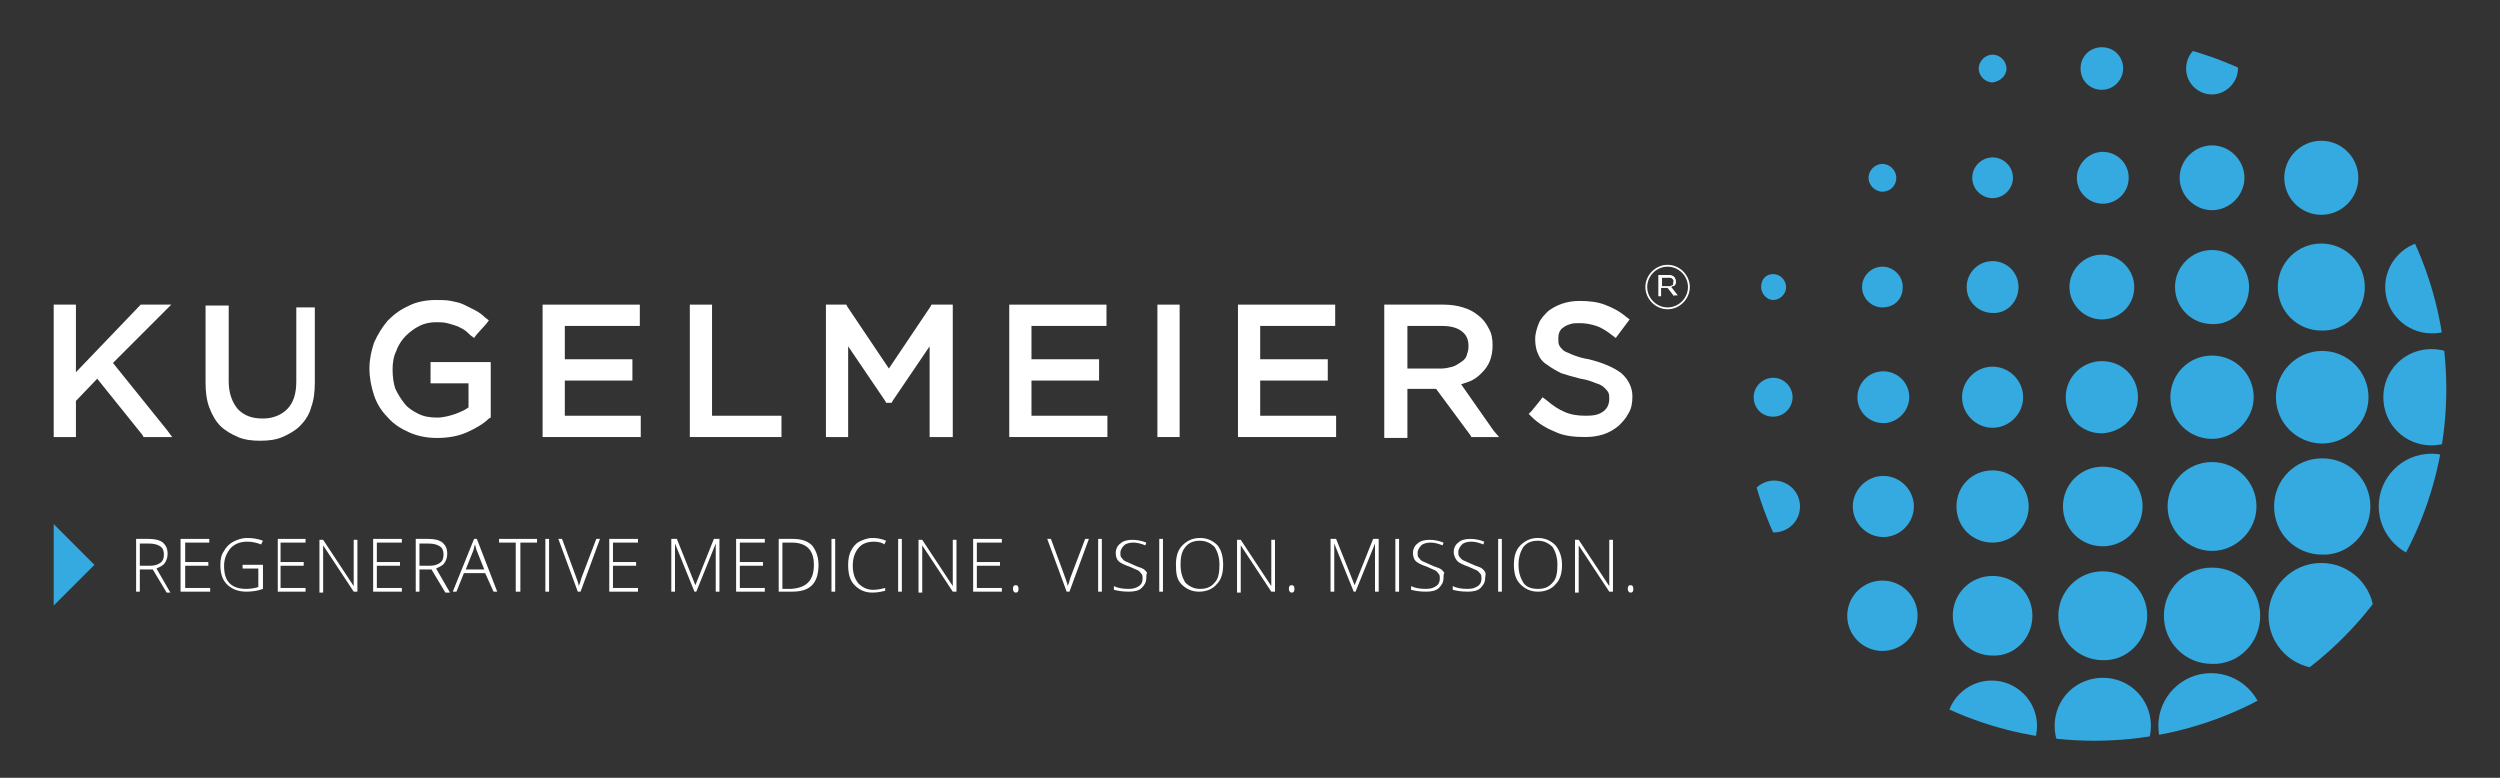 <?xml version="1.0" encoding="utf-8"?>
<!-- Generator: Adobe Illustrator 21.1.0, SVG Export Plug-In . SVG Version: 6.00 Build 0)  -->
<svg xmlns="http://www.w3.org/2000/svg" xmlns:xlink="http://www.w3.org/1999/xlink" version="1.1" id="Layer_1" x="0px" y="0px" viewBox="0 0 270 84" style="enable-background:new 0 0 270 84;" xml:space="preserve" width="270" height="84">
<rect x="0" y="0" width="270" height="84" fill="#333333" stroke="none"/>
<style type="text/css">
	.st0{fill:none;}
	.st1{clip-path:url(#SVGID_2_);fill:#34AAE0;}
	.st2{fill:#FFFFFF;}
	.st3{fill:#34AAE0;}
</style>
<rect class="st0" width="270" height="84"/>
<g>
	<g>
		<defs>
			<circle id="SVGID_1_" cx="226.2" cy="42" r="38"/>
		</defs>
		<clipPath id="SVGID_2_">
			<use xlink:href="#SVGID_1_" style="overflow:visible;"/>
		</clipPath>
		<path class="st1" d="M244.5,78.4c0-3.2-2.6-5.7-5.7-5.7c-3.2,0-5.7,2.6-5.7,5.7c0,3.2,2.6,5.7,5.7,5.7    C242,84.1,244.5,81.5,244.5,78.4"/>
		<path class="st1" d="M268.3,54.7c0-3.2-2.6-5.7-5.7-5.7c-3.2,0-5.7,2.6-5.7,5.7s2.6,5.7,5.7,5.7C265.7,60.4,268.3,57.9,268.3,54.7    "/>
		<path class="st1" d="M256,54.7c0-2.9-2.3-5.2-5.2-5.2c-2.9,0-5.2,2.3-5.2,5.2c0,2.9,2.3,5.2,5.2,5.2C253.6,60,256,57.6,256,54.7"/>
		<path class="st1" d="M267.8,42.9c0-2.9-2.3-5.2-5.2-5.2c-2.9,0-5.2,2.3-5.2,5.2c0,2.9,2.3,5.2,5.2,5.2    C265.5,48.1,267.8,45.8,267.8,42.9"/>
		<path class="st1" d="M232.3,78.4c0-2.9-2.3-5.2-5.2-5.2c-2.9,0-5.2,2.3-5.2,5.2s2.3,5.2,5.2,5.2C229.9,83.6,232.3,81.3,232.3,78.4    "/>
		<path class="st1" d="M220,78.4c0-2.7-2.2-4.9-4.9-4.9s-4.9,2.2-4.9,4.9s2.2,4.9,4.9,4.9S220,81.1,220,78.4"/>
		<path class="st1" d="M243.7,54.7c0-2.7-2.2-4.8-4.8-4.8c-2.7,0-4.8,2.2-4.8,4.8s2.2,4.8,4.8,4.8C241.5,59.5,243.7,57.3,243.7,54.7    "/>
		<path class="st1" d="M255.8,42.9c0-2.8-2.3-5-5-5c-2.8,0-5,2.3-5,5c0,2.8,2.3,5,5,5C253.5,47.9,255.8,45.6,255.8,42.9"/>
		<path class="st1" d="M267.6,31c0-2.8-2.3-5-5-5c-2.8,0-5,2.3-5,5c0,2.8,2.3,5,5,5C265.3,36.1,267.6,33.8,267.6,31"/>
		<path class="st1" d="M255.4,31c0-2.6-2.1-4.7-4.7-4.7c-2.6,0-4.7,2.1-4.7,4.7c0,2.6,2.1,4.7,4.7,4.7    C253.3,35.8,255.4,33.7,255.4,31"/>
		<path class="st1" d="M243.4,42.9c0-2.5-2-4.5-4.5-4.5c-2.5,0-4.5,2-4.5,4.5c0,2.5,2,4.5,4.5,4.5C241.3,47.4,243.4,45.3,243.4,42.9    "/>
		<path class="st1" d="M256.4,66.5c0-3.2-2.6-5.7-5.7-5.7c-3.2,0-5.7,2.6-5.7,5.7c0,3.2,2.6,5.7,5.7,5.7    C253.9,72.3,256.4,69.7,256.4,66.5"/>
		<path class="st1" d="M244.1,66.5c0-2.9-2.3-5.2-5.2-5.2c-2.9,0-5.2,2.3-5.2,5.2c0,2.9,2.3,5.2,5.2,5.2    C241.8,71.8,244.1,69.4,244.1,66.5"/>
		<path class="st1" d="M231.9,66.5c0-2.7-2.2-4.8-4.8-4.8c-2.7,0-4.8,2.2-4.8,4.8c0,2.7,2.2,4.8,4.8,4.8    C229.7,71.4,231.9,69.2,231.9,66.5"/>
		<path class="st1" d="M219.5,66.5c0-2.4-1.9-4.3-4.3-4.3c-2.4,0-4.3,1.9-4.3,4.3c0,2.4,1.9,4.3,4.3,4.3    C217.6,70.9,219.5,68.9,219.5,66.5"/>
		<path class="st1" d="M207.1,66.5c0-2.1-1.7-3.8-3.8-3.8c-2.1,0-3.8,1.7-3.8,3.8c0,2.1,1.7,3.8,3.8,3.8    C205.4,70.3,207.1,68.6,207.1,66.5"/>
		<path class="st1" d="M219.1,54.7c0-2.1-1.7-3.9-3.9-3.9c-2.2,0-3.9,1.7-3.9,3.9c0,2.2,1.7,3.9,3.9,3.9    C217.4,58.6,219.1,56.8,219.1,54.7"/>
		<path class="st1" d="M230.9,42.9c0-2.2-1.7-3.9-3.9-3.9c-2.1,0-3.9,1.7-3.9,3.9c0,2.2,1.7,3.9,3.9,3.9    C229.2,46.7,230.9,45,230.9,42.9"/>
		<path class="st1" d="M242.9,31c0-2.2-1.8-4-4-4c-2.2,0-4,1.8-4,4c0,2.2,1.8,4,4,4C241.1,35.1,242.9,33.3,242.9,31"/>
		<path class="st1" d="M254.7,19.2c0-2.2-1.8-4-4-4s-4,1.8-4,4c0,2.2,1.8,4,4,4S254.7,21.4,254.7,19.2"/>
		<path class="st1" d="M242.4,19.2c0-1.9-1.6-3.5-3.5-3.5c-1.9,0-3.5,1.6-3.5,3.5c0,1.9,1.6,3.5,3.5,3.5    C240.8,22.7,242.4,21.1,242.4,19.2"/>
		<path class="st1" d="M230.5,31c0-1.9-1.6-3.5-3.5-3.5c-1.9,0-3.5,1.6-3.5,3.5c0,1.9,1.6,3.5,3.5,3.5C228.9,34.5,230.5,33,230.5,31    "/>
		<path class="st1" d="M218.5,42.9c0-1.8-1.5-3.3-3.3-3.3s-3.3,1.5-3.3,3.3c0,1.8,1.5,3.3,3.3,3.3S218.5,44.7,218.5,42.9"/>
		<path class="st1" d="M206.7,54.7c0-1.8-1.5-3.3-3.3-3.3c-1.8,0-3.3,1.5-3.3,3.3s1.5,3.3,3.3,3.3C205.2,58,206.7,56.5,206.7,54.7"/>
		<path class="st1" d="M206.2,42.9c0-1.6-1.3-2.8-2.8-2.8c-1.6,0-2.8,1.3-2.8,2.8c0,1.6,1.3,2.8,2.8,2.8    C204.9,45.7,206.2,44.4,206.2,42.9"/>
		<path class="st1" d="M218,31c0-1.6-1.3-2.8-2.8-2.8c-1.6,0-2.8,1.3-2.8,2.8c0,1.6,1.3,2.8,2.8,2.8C216.7,33.9,218,32.6,218,31"/>
		<path class="st1" d="M229.9,19.2c0-1.6-1.3-2.8-2.8-2.8s-2.8,1.3-2.8,2.8c0,1.6,1.3,2.8,2.8,2.8S229.9,20.8,229.9,19.2"/>
		<path class="st1" d="M229.3,7.4c0-1.3-1-2.3-2.3-2.3c-1.3,0-2.3,1-2.3,2.3c0,1.3,1,2.3,2.3,2.3C228.3,9.7,229.3,8.6,229.3,7.4"/>
		<path class="st1" d="M217.4,19.2c0-1.2-1-2.2-2.2-2.2c-1.2,0-2.2,1-2.2,2.2s1,2.2,2.2,2.2C216.4,21.4,217.4,20.4,217.4,19.2"/>
		<path class="st1" d="M205.5,31c0-1.2-1-2.2-2.2-2.2c-1.2,0-2.2,1-2.2,2.2c0,1.2,1,2.2,2.2,2.2C204.6,33.2,205.5,32.3,205.5,31"/>
		<path class="st1" d="M193.6,42.9c0-1.1-0.9-2.1-2.1-2.1c-1.1,0-2.1,0.9-2.1,2.1s0.9,2.1,2.1,2.1C192.7,45,193.6,44,193.6,42.9"/>
		<path class="st1" d="M192.9,31c0-0.7-0.6-1.4-1.4-1.4s-1.3,0.6-1.3,1.4c0,0.7,0.6,1.4,1.3,1.4S192.9,31.8,192.9,31"/>
		<path class="st1" d="M204.8,19.2c0-0.8-0.7-1.5-1.5-1.5c-0.8,0-1.5,0.7-1.5,1.5c0,0.8,0.7,1.5,1.5,1.5    C204.2,20.7,204.8,20,204.8,19.2"/>
		<path class="st1" d="M216.7,7.4c0-0.8-0.7-1.5-1.5-1.5c-0.8,0-1.5,0.7-1.5,1.5c0,0.8,0.7,1.5,1.5,1.5C216,8.8,216.7,8.2,216.7,7.4    "/>
		<path class="st1" d="M231.4,54.7c0-2.4-1.9-4.3-4.3-4.3c-2.4,0-4.3,1.9-4.3,4.3s1.9,4.3,4.3,4.3C229.4,59,231.4,57.1,231.4,54.7"/>
		<path class="st1" d="M194.4,54.7c0-1.6-1.3-2.8-2.8-2.8s-2.8,1.3-2.8,2.8s1.3,2.8,2.8,2.8S194.4,56.3,194.4,54.7"/>
		<path class="st1" d="M241.7,7.4c0-1.6-1.3-2.8-2.8-2.8c-1.6,0-2.8,1.3-2.8,2.8c0,1.6,1.3,2.8,2.8,2.8    C240.4,10.2,241.7,8.9,241.7,7.4"/>
		<path class="st1" d="M194.9,66.5c0-1.8-1.5-3.3-3.3-3.3c-1.8,0-3.3,1.5-3.3,3.3s1.5,3.3,3.3,3.3C193.4,69.9,194.9,68.4,194.9,66.5    "/>
		<path class="st1" d="M254.1,7.3c0-1.8-1.5-3.3-3.3-3.3s-3.3,1.5-3.3,3.3c0,1.8,1.5,3.3,3.3,3.3S254.1,9.2,254.1,7.3"/>
		<path class="st1" d="M207.8,78.4c0-2.4-1.9-4.3-4.3-4.3c-2.4,0-4.3,1.9-4.3,4.3c0,2.4,1.9,4.3,4.3,4.3    C205.8,82.7,207.8,80.7,207.8,78.4"/>
		<path class="st1" d="M266.9,19.2c0-2.4-1.9-4.3-4.3-4.3c-2.4,0-4.3,1.9-4.3,4.3c0,2.4,1.9,4.3,4.3,4.3    C265,23.5,266.9,21.6,266.9,19.2"/>
	</g>
	<g>
		<g>
			<g>
				<polygon class="st2" points="17.4,32.9 15.4,32.9 15.2,32.9 15.1,33 8.2,40.2 8.2,33.4 8.2,32.9 7.7,32.9 6.2,32.9 5.8,32.9       5.8,33.4 5.8,46.7 5.8,47.2 6.2,47.2 7.7,47.2 8.2,47.2 8.2,46.7 8.2,43.3 10.5,40.9 15.4,47 15.5,47.2 15.7,47.2 17.6,47.2       18.6,47.2 18,46.4 12.2,39.2 17.7,33.7 18.5,32.9     "/>
				<path class="st2" d="M32,32.9v0.5v7.8c0,1.3-0.3,2.3-1,3c-0.6,0.6-1.5,1-2.6,1c-1.2,0-2-0.3-2.7-1c-0.6-0.7-1-1.7-1-3v-7.7v-0.5      h-0.5h-1.5h-0.5v0.5v7.8c0,1,0.1,1.9,0.4,2.7c0.3,0.8,0.7,1.5,1.2,2c0.5,0.5,1.2,0.9,1.9,1.2c0.7,0.3,1.5,0.4,2.4,0.4      c0.9,0,1.7-0.1,2.4-0.4c0.7-0.3,1.4-0.7,1.9-1.2c0.5-0.5,1-1.2,1.2-2c0.3-0.8,0.4-1.7,0.4-2.7v-7.6v-0.5H32z"/>
				<path class="st2" d="M52.5,39.1h-6v0.5v1.3v0.5H47h3.6V44c-0.4,0.3-0.9,0.5-1.4,0.7c-0.6,0.2-1.3,0.4-2,0.4      c-0.7,0-1.4-0.1-2-0.4c-0.6-0.3-1.1-0.6-1.5-1.1c-0.4-0.5-0.7-1-1-1.6c-0.2-0.6-0.3-1.3-0.3-2.1c0-0.7,0.1-1.4,0.4-2      c0.2-0.6,0.6-1.2,1-1.6c0.4-0.4,0.9-0.8,1.5-1.1c0.6-0.3,1.2-0.4,1.8-0.4c0.4,0,0.8,0,1.2,0.1c0.4,0.1,0.7,0.2,1,0.3      c0.3,0.1,0.6,0.3,0.8,0.4c0.3,0.2,0.5,0.4,0.7,0.6l0.4,0.3l0.3-0.4l1-1.1l0.3-0.4l-0.4-0.3c-0.3-0.3-0.7-0.6-1.1-0.8      c-0.4-0.2-0.8-0.4-1.2-0.6c-0.4-0.2-0.9-0.3-1.4-0.4c-0.5-0.1-1-0.1-1.6-0.1c-1.1,0-2.1,0.2-2.9,0.6c-0.9,0.4-1.6,0.9-2.3,1.6      c-0.6,0.7-1.1,1.5-1.5,2.4c-0.3,0.9-0.5,1.8-0.5,2.8c0,1,0.2,2,0.5,2.9c0.3,0.9,0.8,1.7,1.5,2.4c0.6,0.7,1.4,1.2,2.3,1.6      c0.9,0.4,1.9,0.6,3,0.6c1.2,0,2.3-0.2,3.2-0.6c0.9-0.4,1.8-0.9,2.4-1.5l0.2-0.1v-0.2v-5.3v-0.5H52.5z"/>
				<polygon class="st2" points="61,44.9 61,41.1 67.8,41.1 68.3,41.1 68.3,40.7 68.3,39.3 68.3,38.8 67.8,38.8 61,38.8 61,35.2       68.7,35.2 69.1,35.2 69.1,34.7 69.1,33.4 69.1,32.9 68.7,32.9 59,32.9 58.6,32.9 58.6,33.4 58.6,46.7 58.6,47.2 59,47.2       68.8,47.2 69.2,47.2 69.2,46.7 69.2,45.3 69.2,44.9 68.8,44.9     "/>
				<polygon class="st2" points="76.9,44.9 76.9,33.4 76.9,32.9 76.4,32.9 74.9,32.9 74.5,32.9 74.5,33.4 74.5,46.7 74.5,47.2       74.9,47.2 84,47.2 84.4,47.2 84.4,46.7 84.4,45.3 84.4,44.9 84,44.9     "/>
				<polygon class="st2" points="100.6,32.9 100.5,33.1 96,39.8 91.5,33.1 91.4,32.9 91.1,32.9 89.2,32.9 89.2,33.4 89.2,46.7       89.2,47.2 89.6,47.2 91.1,47.2 91.6,47.2 91.6,46.7 91.6,37.4 95.6,43.3 95.7,43.5 96,43.5 96,43.5 96.3,43.5 96.4,43.3       100.4,37.4 100.4,46.7 100.4,47.2 100.9,47.2 102.4,47.2 102.9,47.2 102.9,46.7 102.9,33.4 102.9,32.9     "/>
				<polygon class="st2" points="111.4,44.9 111.4,41.1 118.2,41.1 118.7,41.1 118.7,40.7 118.7,39.3 118.7,38.8 118.2,38.8       111.4,38.8 111.4,35.2 119.1,35.2 119.5,35.2 119.5,34.7 119.5,33.4 119.5,32.9 119.1,32.9 109.4,32.9 109,32.9 109,33.4       109,46.7 109,47.2 109.4,47.2 119.2,47.2 119.6,47.2 119.6,46.7 119.6,45.3 119.6,44.9 119.2,44.9     "/>
				<polygon class="st2" points="125.4,32.9 125,32.9 125,33.4 125,46.7 125,47.2 125.4,47.2 126.9,47.2 127.4,47.2 127.4,46.7       127.4,33.4 127.4,32.9 126.9,32.9     "/>
				<polygon class="st2" points="136.1,44.9 136.1,41.1 142.9,41.1 143.4,41.1 143.4,40.7 143.4,39.3 143.4,38.8 142.9,38.8       136.1,38.8 136.1,35.2 143.8,35.2 144.2,35.2 144.2,34.7 144.2,33.4 144.2,32.9 143.8,32.9 134.1,32.9 133.7,32.9 133.7,33.4       133.7,46.7 133.7,47.2 134.1,47.2 143.9,47.2 144.3,47.2 144.3,46.7 144.3,45.3 144.3,44.9 143.9,44.9     "/>
				<path class="st2" d="M157.8,41.5c0.3-0.1,0.6-0.2,0.9-0.3c0.5-0.2,0.9-0.5,1.3-0.9c0.4-0.4,0.7-0.8,0.9-1.3      c0.2-0.5,0.3-1.1,0.3-1.7c0-0.7-0.1-1.3-0.4-1.8c-0.3-0.6-0.6-1-1.1-1.4c-0.5-0.4-1-0.7-1.7-0.9c-0.6-0.2-1.4-0.3-2.1-0.3H150      h-0.5v0.5v13.4v0.5h0.5h1.5h0.5v-0.5V42h3.1l3.7,5l0.1,0.2h0.2h1.9h0.9l-0.6-0.7L157.8,41.5z M152,35.2h3.7c1,0,1.7,0.2,2.2,0.6      c0.5,0.4,0.7,0.9,0.7,1.6c0,0.4-0.1,0.7-0.2,1c-0.1,0.3-0.3,0.5-0.6,0.7c-0.3,0.2-0.6,0.4-0.9,0.5c-0.4,0.1-0.8,0.2-1.2,0.2H152      V35.2z"/>
				<path class="st2" d="M175.1,40.3c-0.8-0.6-1.9-1.1-3.5-1.5c-0.7-0.1-1.3-0.3-1.8-0.5c-0.4-0.2-0.8-0.3-1-0.5      c-0.2-0.2-0.3-0.3-0.4-0.5c-0.1-0.2-0.1-0.4-0.1-0.7c0-0.2,0-0.4,0.1-0.7c0.1-0.2,0.2-0.4,0.4-0.5c0.2-0.2,0.5-0.3,0.8-0.4      c0.3-0.1,0.6-0.1,1-0.1c0.6,0,1.2,0.1,1.8,0.3c0.6,0.2,1.2,0.6,1.7,1l0.4,0.3l0.3-0.4l0.9-1.2l0.3-0.4l-0.4-0.3      c-0.7-0.6-1.5-1-2.3-1.3c-0.8-0.3-1.7-0.4-2.7-0.4c-0.7,0-1.3,0.1-1.9,0.3c-0.6,0.2-1.1,0.5-1.5,0.8c-0.4,0.4-0.8,0.8-1,1.3      c-0.2,0.5-0.4,1.1-0.4,1.7c0,0.6,0.1,1.2,0.3,1.6c0.2,0.5,0.5,0.9,1,1.2c0.4,0.3,0.9,0.6,1.5,0.9c0.6,0.2,1.3,0.4,2.1,0.6      c0.7,0.1,1.2,0.3,1.7,0.5c0.4,0.1,0.7,0.3,0.9,0.5c0.2,0.2,0.3,0.3,0.4,0.5c0.1,0.2,0.1,0.4,0.1,0.7c0,0.5-0.2,1-0.6,1.3      c-0.5,0.4-1.1,0.5-1.9,0.5c-0.9,0-1.6-0.1-2.3-0.4c-0.7-0.3-1.3-0.7-2-1.3l-0.4-0.3l-0.3,0.4l-0.9,1.1l-0.3,0.3l0.3,0.3      c0.8,0.8,1.7,1.3,2.7,1.7c0.9,0.4,2,0.5,3.1,0.5c0.7,0,1.4-0.1,2-0.3c0.6-0.2,1.1-0.5,1.6-0.9c0.4-0.4,0.8-0.8,1.1-1.4      c0.3-0.5,0.4-1.1,0.4-1.8C176.3,41.9,175.9,41,175.1,40.3"/>
			</g>
			<g>
				<path class="st2" d="M180.8,32l-0.7-0.9h-0.7V32h-0.3v-2.3h1c0.1,0,0.2,0,0.3,0c0.1,0,0.2,0.1,0.3,0.1c0.1,0.1,0.1,0.1,0.2,0.2      c0,0.1,0.1,0.2,0.1,0.3c0,0.1,0,0.2,0,0.3c0,0.1-0.1,0.1-0.1,0.2c-0.1,0.1-0.1,0.1-0.2,0.1c-0.1,0-0.2,0.1-0.2,0.1l0.7,0.9      H180.8z M180.6,30.1c-0.1-0.1-0.2-0.1-0.4-0.1h-0.7v0.9h0.7c0.1,0,0.2,0,0.2,0c0.1,0,0.1-0.1,0.2-0.1c0.1,0,0.1-0.1,0.1-0.1      c0-0.1,0-0.1,0-0.2C180.8,30.3,180.7,30.2,180.6,30.1"/>
				<path class="st2" d="M180.1,33.4c-1.3,0-2.4-1.1-2.4-2.4c0-1.3,1.1-2.4,2.4-2.4c1.3,0,2.4,1.1,2.4,2.4      C182.5,32.3,181.4,33.4,180.1,33.4 M180.1,28.8c-1.2,0-2.2,1-2.2,2.2c0,1.2,1,2.2,2.2,2.2c1.2,0,2.2-1,2.2-2.2      C182.3,29.8,181.3,28.8,180.1,28.8"/>
			</g>
		</g>
		<g>
			<g>
				<g>
					<path class="st2" d="M15.1,61.4v2.5h-0.4v-5.7H16c0.7,0,1.2,0.1,1.6,0.4c0.3,0.3,0.5,0.6,0.5,1.2c0,0.4-0.1,0.7-0.3,1       c-0.2,0.3-0.5,0.4-0.9,0.6l1.5,2.6H18l-1.5-2.5H15.1z M15.1,61.1h1.1c0.5,0,0.8-0.1,1.1-0.3c0.3-0.2,0.4-0.5,0.4-0.9       c0-0.4-0.1-0.7-0.4-0.9c-0.3-0.2-0.7-0.3-1.3-0.3h-0.9V61.1z"/>
					<path class="st2" d="M22.6,63.9h-3.1v-5.7h3.1v0.4H20v2.1h2.5v0.4H20v2.4h2.7V63.9z"/>
					<path class="st2" d="M26.3,61h2.1v2.6c-0.5,0.2-1.2,0.3-1.8,0.3c-0.9,0-1.6-0.3-2.1-0.8c-0.5-0.5-0.7-1.2-0.7-2.1       c0-0.6,0.1-1.1,0.4-1.5c0.2-0.4,0.6-0.8,1-1c0.4-0.2,0.9-0.4,1.5-0.4c0.6,0,1.2,0.1,1.7,0.3l-0.2,0.4c-0.5-0.2-1-0.3-1.5-0.3       c-0.7,0-1.3,0.2-1.8,0.7c-0.4,0.5-0.7,1.1-0.7,1.9c0,0.9,0.2,1.5,0.6,1.9s1,0.6,1.8,0.6c0.5,0,1-0.1,1.3-0.2v-2h-1.7V61z"/>
					<path class="st2" d="M33,63.9H30v-5.7H33v0.4h-2.7v2.1h2.5v0.4h-2.5v2.4H33V63.9z"/>
					<path class="st2" d="M38.6,63.9h-0.4l-3.3-5h0c0,0.6,0,1,0,1.4v3.7h-0.4v-5.7h0.4l3.3,5h0c0-0.5,0-0.9,0-1.3v-3.7h0.4V63.9z"/>
					<path class="st2" d="M43.4,63.9h-3.1v-5.7h3.1v0.4h-2.7v2.1h2.5v0.4h-2.5v2.4h2.7V63.9z"/>
					<path class="st2" d="M45.3,61.4v2.5h-0.4v-5.7h1.3c0.7,0,1.2,0.1,1.6,0.4c0.3,0.3,0.5,0.6,0.5,1.2c0,0.4-0.1,0.7-0.3,1       c-0.2,0.3-0.5,0.4-0.9,0.6l1.5,2.6h-0.5l-1.5-2.5H45.3z M45.3,61.1h1.1c0.5,0,0.8-0.1,1.1-0.3c0.3-0.2,0.4-0.5,0.4-0.9       c0-0.4-0.1-0.7-0.4-0.9c-0.3-0.2-0.7-0.3-1.3-0.3h-0.9V61.1z"/>
					<path class="st2" d="M52.4,61.9h-2.3l-0.8,2h-0.4l2.3-5.7h0.3l2.2,5.7h-0.4L52.4,61.9z M50.3,61.5h2l-0.8-2       c-0.1-0.2-0.1-0.4-0.2-0.7c-0.1,0.2-0.1,0.5-0.2,0.7L50.3,61.5z"/>
					<path class="st2" d="M56.1,63.9h-0.4v-5.3h-1.8v-0.4h4.1v0.4h-1.8V63.9z"/>
					<path class="st2" d="M58.9,63.9v-5.7h0.4v5.7H58.9z"/>
					<path class="st2" d="M64.4,58.2h0.4l-2.1,5.7h-0.3l-2.1-5.7h0.4l1.4,3.8c0.2,0.6,0.4,1,0.4,1.3c0.1-0.2,0.2-0.5,0.3-0.9       L64.4,58.2z"/>
					<path class="st2" d="M68.9,63.9h-3.1v-5.7h3.1v0.4h-2.7v2.1h2.5v0.4h-2.5v2.4h2.7V63.9z"/>
					<path class="st2" d="M75,63.9l-2.1-5.2h0c0,0.3,0,0.6,0,1v4.2h-0.4v-5.7h0.6l2,5h0l2-5h0.6v5.7h-0.4v-4.3c0-0.3,0-0.6,0-0.9h0       l-2.1,5.2H75z"/>
					<path class="st2" d="M82.6,63.9h-3.1v-5.7h3.1v0.4h-2.7v2.1h2.5v0.4h-2.5v2.4h2.7V63.9z"/>
					<path class="st2" d="M88.4,61c0,0.9-0.2,1.7-0.7,2.2c-0.5,0.5-1.2,0.7-2.2,0.7h-1.4v-5.7h1.5c0.9,0,1.6,0.2,2.1,0.7       C88.1,59.4,88.4,60.1,88.4,61z M87.9,61c0-0.8-0.2-1.4-0.6-1.8c-0.4-0.4-1-0.6-1.8-0.6h-1v5h0.9C87.1,63.5,87.9,62.7,87.9,61z"/>
					<path class="st2" d="M89.8,63.9v-5.7h0.4v5.7H89.8z"/>
					<path class="st2" d="M94.4,58.5c-0.7,0-1.3,0.2-1.7,0.7c-0.4,0.5-0.6,1.1-0.6,1.9c0,0.8,0.2,1.4,0.6,1.9       c0.4,0.4,0.9,0.7,1.6,0.7c0.5,0,0.9-0.1,1.3-0.2v0.3c-0.4,0.1-0.8,0.2-1.4,0.2c-0.8,0-1.4-0.3-1.9-0.8       c-0.5-0.5-0.7-1.2-0.7-2.2c0-0.6,0.1-1.1,0.3-1.5c0.2-0.4,0.5-0.8,0.9-1c0.4-0.2,0.9-0.4,1.4-0.4c0.6,0,1,0.1,1.5,0.3l-0.2,0.4       C95.3,58.6,94.8,58.5,94.4,58.5z"/>
					<path class="st2" d="M97,63.9v-5.7h0.4v5.7H97z"/>
					<path class="st2" d="M103.3,63.9h-0.4l-3.3-5h0c0,0.6,0,1,0,1.4v3.7h-0.4v-5.7h0.4l3.3,5h0c0-0.5,0-0.9,0-1.3v-3.7h0.4V63.9z"/>
					<path class="st2" d="M108.2,63.9h-3.1v-5.7h3.1v0.4h-2.7v2.1h2.5v0.4h-2.5v2.4h2.7V63.9z"/>
					<path class="st2" d="M109.4,63.6c0-0.3,0.1-0.4,0.3-0.4c0.2,0,0.3,0.1,0.3,0.4s-0.1,0.4-0.3,0.4       C109.5,64,109.4,63.8,109.4,63.6z"/>
					<path class="st2" d="M117.2,58.2h0.4l-2.1,5.7h-0.3l-2.1-5.7h0.4l1.4,3.8c0.2,0.6,0.4,1,0.4,1.3c0.1-0.2,0.2-0.5,0.3-0.9       L117.2,58.2z"/>
					<path class="st2" d="M118.6,63.9v-5.7h0.4v5.7H118.6z"/>
					<path class="st2" d="M123.8,62.4c0,0.5-0.2,0.8-0.5,1.1c-0.3,0.3-0.8,0.4-1.4,0.4c-0.7,0-1.2-0.1-1.6-0.2v-0.4       c0.4,0.2,0.9,0.3,1.6,0.3c0.5,0,0.8-0.1,1.1-0.3c0.3-0.2,0.4-0.5,0.4-0.8c0-0.2,0-0.4-0.1-0.5s-0.2-0.3-0.4-0.4       c-0.2-0.1-0.5-0.2-0.9-0.4c-0.6-0.2-1-0.4-1.2-0.6c-0.2-0.2-0.3-0.5-0.3-0.9c0-0.4,0.2-0.8,0.5-1c0.3-0.3,0.8-0.4,1.3-0.4       c0.5,0,1,0.1,1.5,0.3l-0.1,0.3c-0.5-0.2-0.9-0.3-1.3-0.3c-0.4,0-0.8,0.1-1,0.3c-0.2,0.2-0.4,0.5-0.4,0.8c0,0.2,0,0.4,0.1,0.5       c0.1,0.1,0.2,0.3,0.4,0.4c0.2,0.1,0.5,0.2,0.9,0.4c0.4,0.2,0.8,0.3,1,0.4c0.2,0.1,0.4,0.3,0.5,0.5       C123.8,61.9,123.8,62.2,123.8,62.4z"/>
					<path class="st2" d="M125.2,63.9v-5.7h0.4v5.7H125.2z"/>
					<path class="st2" d="M132.1,61c0,0.9-0.2,1.6-0.7,2.1c-0.4,0.5-1.1,0.8-1.9,0.8c-0.8,0-1.4-0.3-1.9-0.8S127,61.9,127,61       c0-0.9,0.2-1.6,0.7-2.1c0.5-0.5,1.1-0.8,1.9-0.8c0.8,0,1.4,0.3,1.9,0.8C131.9,59.4,132.1,60.1,132.1,61z M127.5,61       c0,0.8,0.2,1.4,0.5,1.9c0.4,0.4,0.9,0.7,1.6,0.7c0.7,0,1.2-0.2,1.6-0.7c0.4-0.4,0.5-1.1,0.5-1.9c0-0.8-0.2-1.4-0.5-1.9       c-0.4-0.4-0.9-0.7-1.6-0.7c-0.7,0-1.2,0.2-1.6,0.7C127.6,59.6,127.5,60.2,127.5,61z"/>
					<path class="st2" d="M137.7,63.9h-0.4l-3.3-5h0c0,0.6,0,1,0,1.4v3.7h-0.4v-5.7h0.4l3.3,5h0c0-0.5,0-0.9,0-1.3v-3.7h0.4V63.9z"/>
					<path class="st2" d="M139.2,63.6c0-0.3,0.1-0.4,0.3-0.4c0.2,0,0.3,0.1,0.3,0.4s-0.1,0.4-0.3,0.4       C139.3,64,139.2,63.8,139.2,63.6z"/>
					<path class="st2" d="M146.2,63.9l-2.1-5.2h0c0,0.3,0,0.6,0,1v4.2h-0.4v-5.7h0.6l2,5h0l2-5h0.6v5.7h-0.4v-4.3c0-0.3,0-0.6,0-0.9       h0l-2.1,5.2H146.2z"/>
					<path class="st2" d="M150.7,63.9v-5.7h0.4v5.7H150.7z"/>
					<path class="st2" d="M155.9,62.4c0,0.5-0.2,0.8-0.5,1.1c-0.3,0.3-0.8,0.4-1.4,0.4c-0.7,0-1.2-0.1-1.6-0.2v-0.4       c0.4,0.2,0.9,0.3,1.6,0.3c0.5,0,0.8-0.1,1.1-0.3c0.3-0.2,0.4-0.5,0.4-0.8c0-0.2,0-0.4-0.1-0.5c-0.1-0.1-0.2-0.3-0.4-0.4       c-0.2-0.1-0.5-0.2-0.9-0.4c-0.6-0.2-1-0.4-1.2-0.6s-0.3-0.5-0.3-0.9c0-0.4,0.2-0.8,0.5-1c0.3-0.3,0.8-0.4,1.3-0.4       c0.5,0,1,0.1,1.5,0.3l-0.1,0.3c-0.5-0.2-0.9-0.3-1.3-0.3c-0.4,0-0.8,0.1-1,0.3c-0.2,0.2-0.4,0.5-0.4,0.8c0,0.2,0,0.4,0.1,0.5       c0.1,0.1,0.2,0.3,0.4,0.4c0.2,0.1,0.5,0.2,0.9,0.4c0.4,0.2,0.8,0.3,1,0.4c0.2,0.1,0.4,0.3,0.5,0.5       C155.9,61.9,155.9,62.2,155.9,62.4z"/>
					<path class="st2" d="M160.4,62.4c0,0.5-0.2,0.8-0.5,1.1c-0.3,0.3-0.8,0.4-1.4,0.4c-0.7,0-1.2-0.1-1.6-0.2v-0.4       c0.4,0.2,0.9,0.3,1.6,0.3c0.5,0,0.8-0.1,1.1-0.3c0.3-0.2,0.4-0.5,0.4-0.8c0-0.2,0-0.4-0.1-0.5s-0.2-0.3-0.4-0.4       c-0.2-0.1-0.5-0.2-0.9-0.4c-0.6-0.2-1-0.4-1.2-0.6S157,60,157,59.6c0-0.4,0.2-0.8,0.5-1c0.3-0.3,0.8-0.4,1.3-0.4       c0.5,0,1,0.1,1.5,0.3l-0.1,0.3c-0.5-0.2-0.9-0.3-1.3-0.3c-0.4,0-0.8,0.1-1,0.3c-0.2,0.2-0.4,0.5-0.4,0.8c0,0.2,0,0.4,0.1,0.5       c0.1,0.1,0.2,0.3,0.4,0.4c0.2,0.1,0.5,0.2,0.9,0.4c0.4,0.2,0.8,0.3,1,0.4c0.2,0.1,0.4,0.3,0.5,0.5S160.4,62.2,160.4,62.4z"/>
					<path class="st2" d="M161.8,63.9v-5.7h0.4v5.7H161.8z"/>
					<path class="st2" d="M168.7,61c0,0.9-0.2,1.6-0.7,2.1c-0.4,0.5-1.1,0.8-1.9,0.8c-0.8,0-1.4-0.3-1.9-0.8s-0.7-1.2-0.7-2.1       c0-0.9,0.2-1.6,0.7-2.1c0.5-0.5,1.1-0.8,1.9-0.8c0.8,0,1.4,0.3,1.9,0.8C168.4,59.4,168.7,60.1,168.7,61z M164,61       c0,0.8,0.2,1.4,0.5,1.9s0.9,0.7,1.6,0.7c0.7,0,1.2-0.2,1.6-0.7c0.4-0.4,0.5-1.1,0.5-1.9c0-0.8-0.2-1.4-0.5-1.9       c-0.4-0.4-0.9-0.7-1.6-0.7c-0.7,0-1.2,0.2-1.6,0.7C164.2,59.6,164,60.2,164,61z"/>
					<path class="st2" d="M174.2,63.9h-0.4l-3.3-5h0c0,0.6,0,1,0,1.4v3.7h-0.4v-5.7h0.4l3.3,5h0c0-0.5,0-0.9,0-1.3v-3.7h0.4V63.9z"/>
					<path class="st2" d="M175.8,63.6c0-0.3,0.1-0.4,0.3-0.4c0.2,0,0.3,0.1,0.3,0.4s-0.1,0.4-0.3,0.4       C175.9,64,175.8,63.8,175.8,63.6z"/>
				</g>
			</g>
			<polygon class="st3" points="5.8,65.4 10.2,61 5.8,56.6    "/>
		</g>
	</g>
</g>
</svg>
